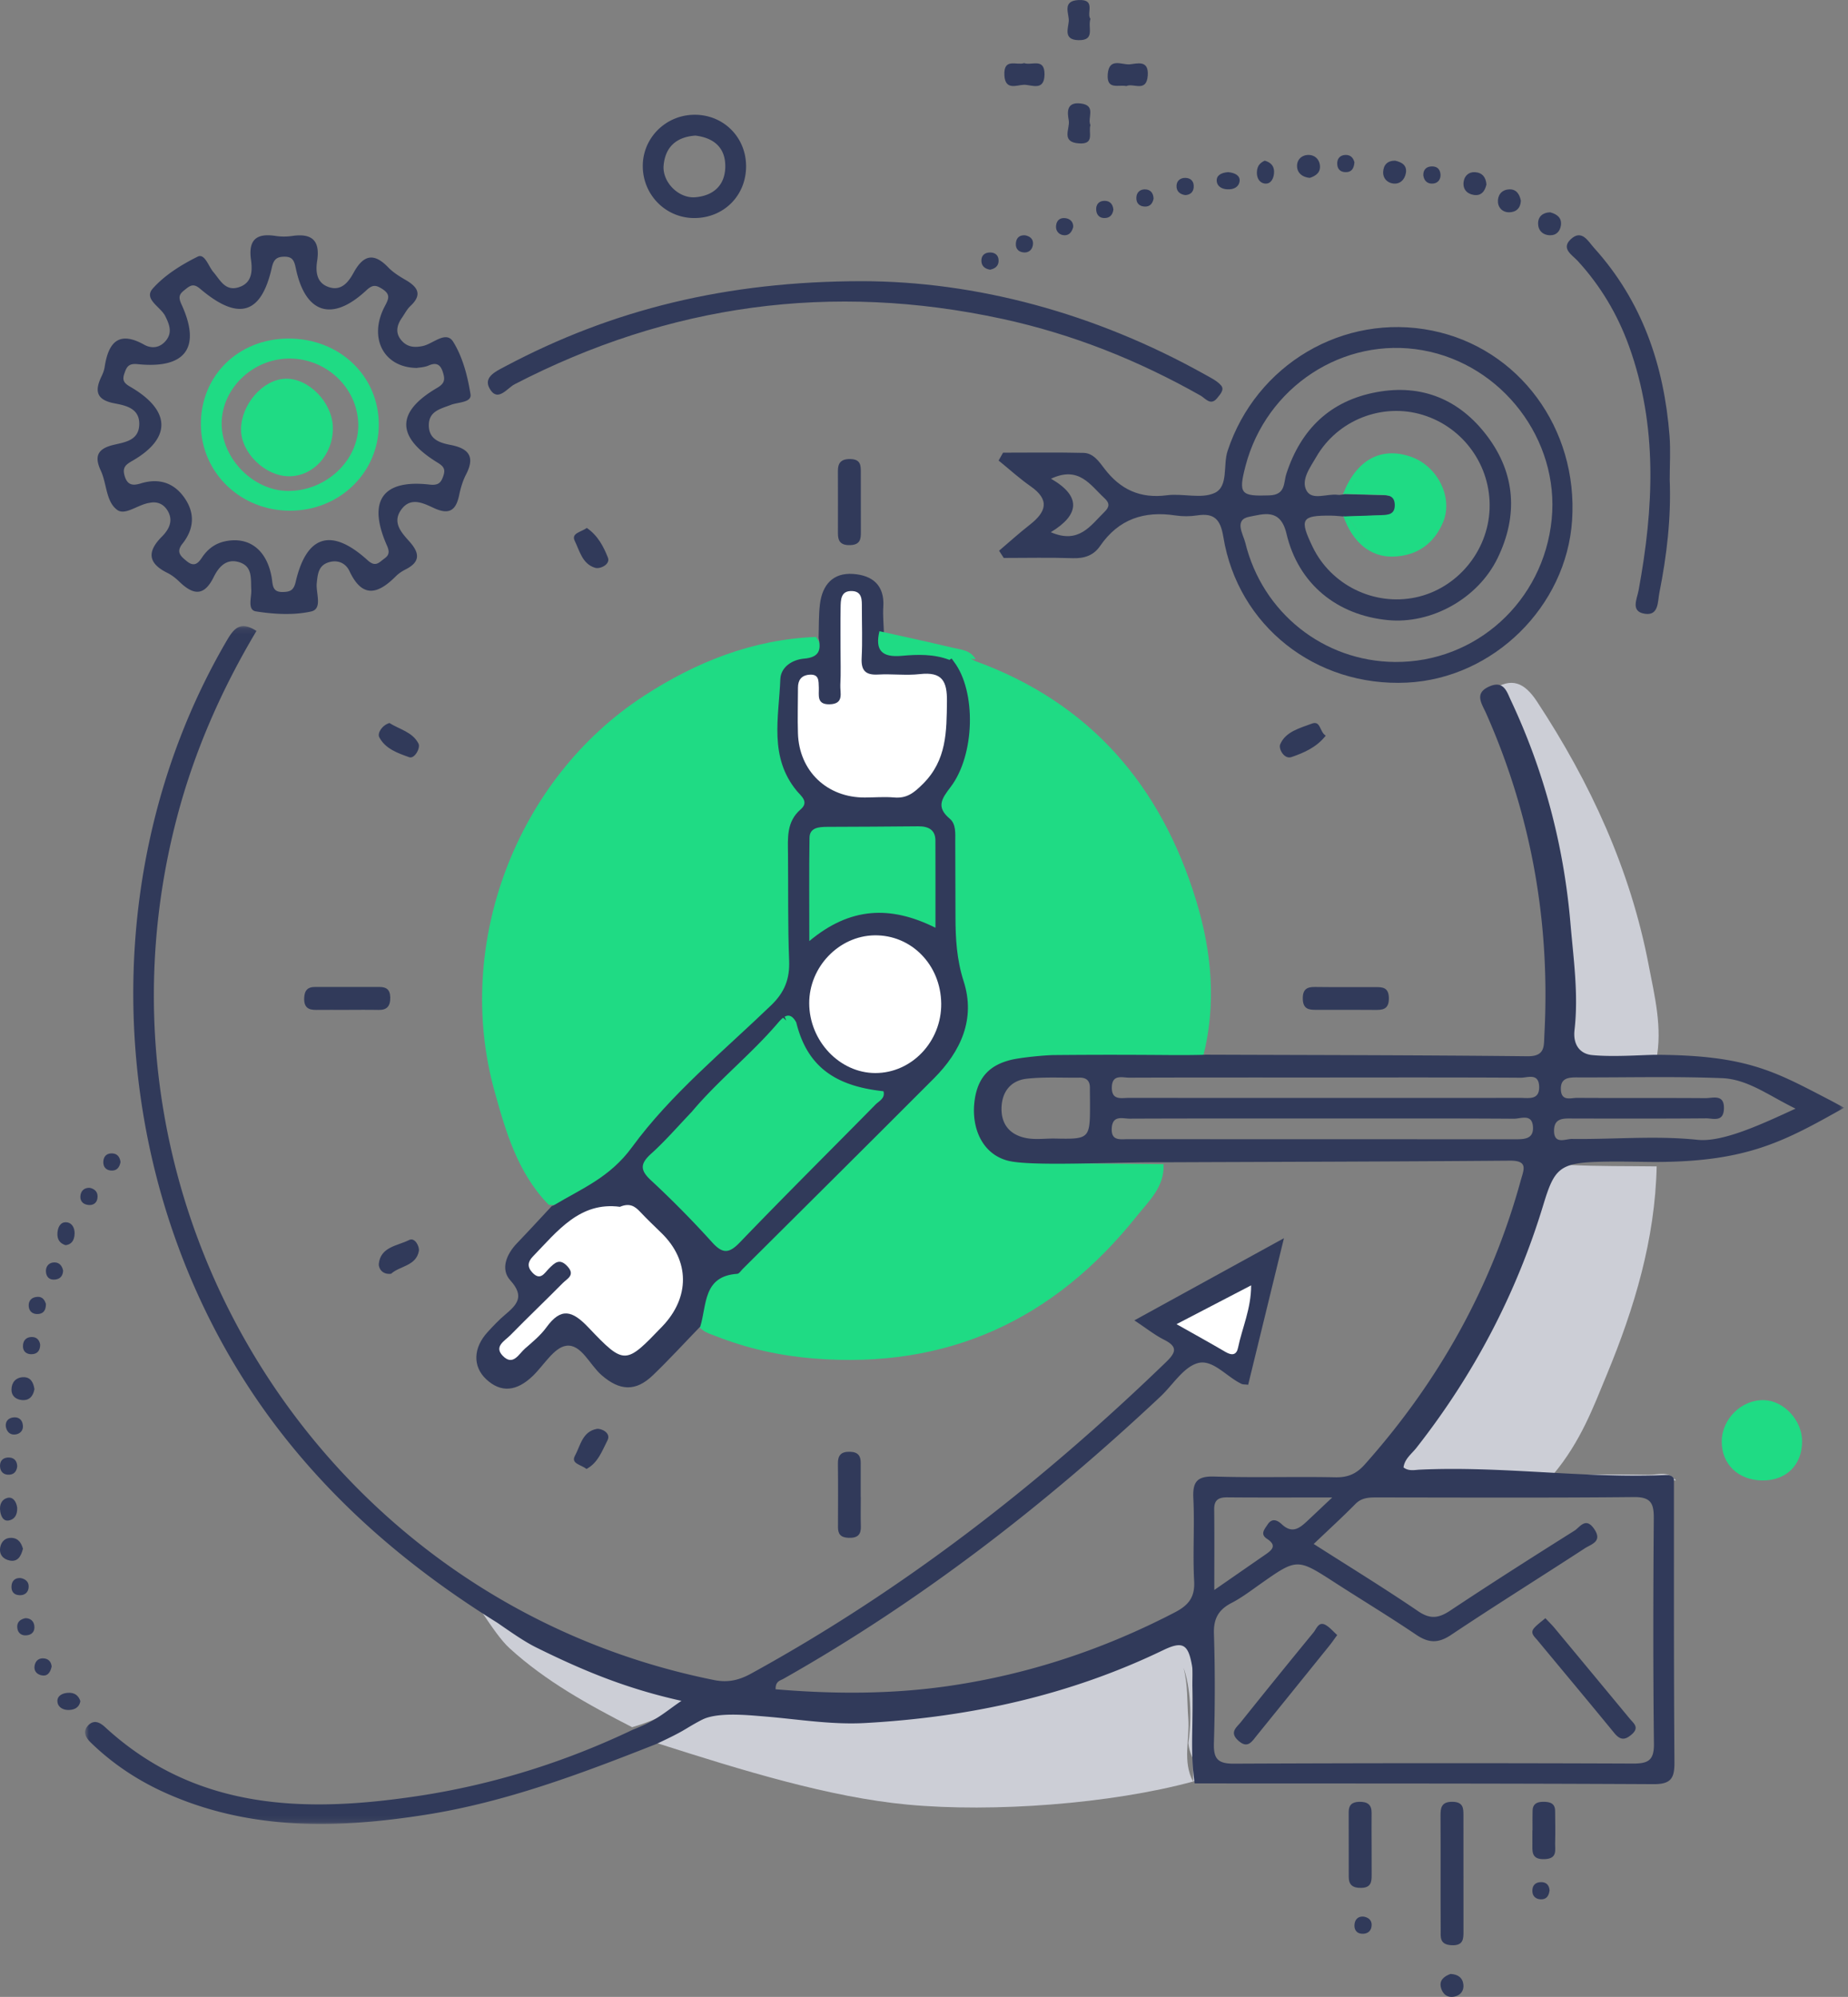 <svg xmlns="http://www.w3.org/2000/svg" xmlns:xlink="http://www.w3.org/1999/xlink" width="322" height="348" viewBox="0 0 322 348">
    <rect x="0" y="0" width="322" height="348" fill="#808080" stroke="none"/>
    <defs>
        <path id="a" d="M.825.115H307.32v208.748H.825z"/>
    </defs>
    <g fill="none" fill-rule="evenodd">
        <path fill="#1FDB84" d="M209.614 184.211c-9.806.07-19.612.095-29.418.229-5.614.076-9.397 3.43-9.72 8.39-.369 5.655 3.447 9.65 9.576 9.789 7.56.17 15.122.18 22.684.26.22 3.943-2.602 6.471-4.7 9.1-14.364 18.005-32.896 26.635-56.175 24.772-5.964-.478-11.598-1.735-17.101-3.889-1.292-.504-2.716-.857-3.322-2.347-1.13-5.888-.263-7.692 4.852-10.019 1.44-.655 2.535-1.735 3.626-2.824 9.718-9.703 19.35-19.495 29.175-29.089 6.07-5.927 8.317-12.464 5.852-20.89-1.695-5.797-.463-11.984-.627-17.993-.073-2.676.005-5.327-1.68-7.646-1.043-1.435-.843-2.93.15-4.295 4.794-6.595 5.091-13.707 2.522-21.172-.137-.398-.098-.83-.06-1.25 1.438-2.386 3.018-1.019 4.58-.172 20.075 7.263 32.465 21.712 38.587 41.756 2.721 8.912 3.57 18.073 1.199 27.29M95.6 209.95c-5.423-5.56-7.498-12.792-9.46-19.892-7.06-25.533 3.796-54.286 26.03-68.766 9.042-5.89 18.96-9.87 30.004-10.292 1.792 2.341.403 3.699-1.647 4.5-3 1.173-3.874 3.347-3.815 6.318.108 5.446-.742 11.03 2.945 15.834.598.778.822 1.883.435 2.836-3.045 7.486-1.541 15.316-1.522 22.97.016 5.742-1.473 10.058-5.74 14.17-6.877 6.63-13.44 13.596-20.413 20.146-2.167 2.036-4.28 4.103-4.932 7.2-.322 1.525-1.47 2.457-2.962 2.685-3.059.468-5.648 2.702-8.923 2.29"/>
        <path fill="#313A5A" d="M96.143 210.178c.132-.052.274-.086.393-.158 4.849-2.903 9.72-4.807 13.6-10.118 6.738-9.22 15.908-16.698 24.238-24.721 2.35-2.264 3.251-4.593 3.126-7.78-.242-6.18-.138-12.376-.198-18.566-.028-2.817-.28-5.647 2.215-7.794 1.51-1.3.04-2.336-.663-3.186-4.904-5.917-3.142-12.824-2.89-19.454.084-2.219 2.14-3.451 4.15-3.622 2.635-.224 2.992-1.503 2.517-3.612.068-1.955.002-3.927.236-5.864.407-3.361 2.251-5.548 5.828-5.28 3.337.249 5.46 1.979 5.214 5.732-.1 1.529.065 3.074.11 4.612.807 2.884 3.239 2.538 5.433 2.777 2.397.26 5.137-.43 6.775 2.192 3.884 5.09 3.694 16.198-.607 21.837-1.521 1.995-2.561 3.47-.126 5.507 1.107.924.952 2.58.952 4.006 0 4.375.032 8.749.038 13.123.005 3.793.222 7.45 1.428 11.206 2.103 6.554-.487 12.202-5.17 16.9-11.08 11.113-22.223 22.164-33.343 33.237-.299.3-.602.812-.93.834-6.007.402-5.291 5.45-6.455 9.196-2.75 2.84-5.418 5.762-8.268 8.497-3 2.88-5.776 2.71-8.935-.041-2.069-1.803-3.556-5.464-6.14-5.113-2.144.291-3.902 3.4-5.833 5.257-2.863 2.754-5.6 2.944-8.13.568-2.363-2.22-2.275-5.458.269-8.229.953-1.04 1.928-2.077 3.004-2.985 2.087-1.762 3.5-3.177.931-6.02-1.736-1.922-.687-4.53 1.171-6.464 2.049-2.131 4.042-4.314 6.06-6.474"/>
        <path fill="#CCCED6" d="M114.197 303.658c4.134-2.025 8.286-4.015 12.393-6.093 1.508-.764 3-.489 4.516-.286 25.45 3.41 49.639-.745 72.637-12.023 4.003-1.963 3.97-1.993 3.992 2.594.034 7.538.095 15.076.145 22.613-1.88-3.554-.547-7.363-.833-11.045-.225-2.897-.045-5.826-.825-8.76.837 2.172 1.68 7.209.837 13.086.271 3.453 3.627 5.957.843 6.716-14.359 3.91-34.887 5.424-49.735 4.033-13.562-1.268-28.669-5.906-43.788-10.75-1.307-.696 1.306.273-.182-.085M292 258l-46.158-.255c-1.362-.008-2.724-.002-4.842-.002l4.32-5.322c11.103-13.689 19.086-28.969 23.563-45.958.713-2.704 1.806-3.59 4.55-3.449 5.068.259 10.152.187 15.229.253-.27 12.694-3.872 24.653-8.671 36.248-2.383 5.758-4.556 11.705-9.369 17.457 6.197 0 11.444-.06 16.688.036 1.584.03 3.437-.74 4.69.992M288.583 184.751c-4.195.064-8.395.009-12.58.235-2.678.144-3.214-.797-3.045-3.435 1.312-20.427-2.395-39.966-10.655-58.631-.475-1.075-.605-2.608-2.303-2.668 3.349-2.275 5.597-1.357 7.81 2.008 9.287 14.119 16.273 29.259 19.457 45.92 1.026 5.37 2.449 10.928 1.316 16.571"/>
        <path fill="#313A5A" d="M150.223 49c19.757.032 40.514 5.503 59.819 16.317.97.544 2.053 1.066 2.74 1.878.614.723-.216 1.581-.708 2.192-1.127 1.404-2.057.02-2.876-.443-10.842-6.134-22.291-10.716-34.531-13.37-29.768-6.452-58.07-2.547-85.01 11.397-1.232.638-2.789 2.967-4.13 1.08-1.575-2.217.711-3.248 2.494-4.195 18.633-9.902 38.537-14.841 62.202-14.856M290.933 83.569c.271 6.655-.506 13.23-1.801 19.746-.304 1.528-.09 4-2.497 3.652-2.579-.372-1.406-2.545-1.117-4.112 2.633-14.323 3.376-28.583-1.696-42.589-1.987-5.487-4.932-10.446-8.906-14.782-.97-1.057-2.965-2.143-1.234-3.783 1.93-1.83 3.053.372 4.068 1.496 8.41 9.31 12.198 20.496 13.155 32.761.196 2.523.028 5.073.028 7.61"/>
        <path fill="#CCCED6" d="M84 281c11.125 5.44 24.993 12.007 38 14.546-4.22 2.426-7.855 4.31-11.856 5.454-7.585-3.896-15.031-7.978-21.382-13.784-1.458-1.332-3.074-3.71-4.762-6.216"/>
        <path fill="#1FDB84" d="M307.108 258c-4.209-.018-7.132-2.818-7.108-6.807.024-3.96 3.508-7.336 7.42-7.188 3.421.128 6.545 3.498 6.58 7.094.04 4.159-2.718 6.92-6.892 6.9"/>
        <path fill="#313A5A" d="M251.014 326.375c-.005-3.31.012-6.62-.014-9.93-.009-1.354.113-2.496 2.149-2.443 1.81.047 1.841 1.132 1.842 2.277.008 6.757.01 13.515.009 20.272 0 1.287.031 2.556-2.102 2.442-2.122-.114-1.86-1.482-1.869-2.689-.027-3.31-.01-6.62-.015-9.93M238.991 321.774c.006 1.671-.003 3.344.009 5.016.008 1.212-.144 2.183-1.828 2.21-1.48.024-2.163-.526-2.163-1.92 0-3.762 0-7.525-.009-11.285-.003-1.185.534-1.762 1.825-1.793 1.438-.035 2.18.491 2.165 1.92-.02 1.95-.005 3.901.001 5.852M60.119 175.99c-1.671.002-3.343-.01-5.014.007-1.272.012-2.165-.334-2.102-2.074.052-1.392.678-1.921 1.827-1.922 3.76-.001 7.52.002 11.28-.001 1.106 0 1.864.355 1.89 1.818.027 1.61-.662 2.21-2.032 2.181-1.949-.04-3.9-.01-5.85-.008M149.995 87.7c.004 1.675.001 3.35.005 5.025.003 1.18-.08 2.219-1.873 2.273-1.684.05-2.129-.732-2.123-2.048.014-3.629.002-7.258-.004-10.887-.003-1.296.458-2.084 2.135-2.063 1.845.024 1.85 1.102 1.855 2.257.006 1.814.002 3.629.005 5.443M234.388 175.986c-1.697-.006-3.394-.014-5.091-.003-1.21.006-2.253-.104-2.295-1.9-.041-1.698.75-2.1 2.103-2.082 3.535.045 7.07.021 10.605.021 1.187 0 2.248.052 2.289 1.872.047 2.103-1.172 2.12-2.52 2.104-1.698-.02-3.394-.005-5.091-.012M149.985 260.88c0 1.702-.041 3.407.013 5.107.043 1.406-.512 2.07-2.149 2.01-1.43-.054-1.842-.72-1.838-1.875.012-3.69.033-7.38-.01-11.07-.017-1.399.514-2.107 2.14-2.049 1.419.05 1.837.771 1.831 1.916-.008 1.987-.002 3.973-.002 5.96h.015z"/>
        <path fill="#1FDB84" d="M165.434 115c-2.7-1.038-5.544-.962-8.31-.708-3.456.318-4.689-.952-3.89-4.292 4.25.954 8.51 1.866 12.745 2.875 1.472.35 3.147.423 4.021 2.021-1.525-.117-3.068-1.013-4.566.104"/>
        <path fill="#313A5A" d="M267.032 318.958c0-1.145-.025-2.291.008-3.436.029-1.025.614-1.5 1.757-1.52 1.243-.023 2.158.231 2.17 1.581.016 1.861.063 3.723.003 5.583-.039 1.194.457 2.716-1.776 2.827-2.492.125-2.174-1.468-2.187-2.888-.007-.716-.001-1.432-.001-2.147h.026zM102.191 256c-.949-.768-2.759-.926-2.017-2.29.958-1.758 1.29-4.236 3.815-4.696.707-.13 2.555.666 1.856 2.009-.93 1.785-1.619 3.882-3.654 4.977M231 128.201c-1.645 2.092-3.856 2.998-5.958 3.73-1.304.454-2.283-1.456-1.99-2.18.913-2.247 3.453-2.866 5.537-3.648 1.55-.581 1.322 1.45 2.411 2.098M67.858 126c1.735 1.108 4.032 1.559 5.063 3.591.38.75-.685 2.702-1.608 2.372-1.943-.695-4.173-1.445-5.228-3.486-.359-.694.45-2.075 1.773-2.477M68.156 221.974c-1.575.22-2.227-1.004-2.15-1.74.314-2.97 3.287-3.123 5.282-4.137 1.017-.516 1.832 1.157 1.697 1.908-.473 2.635-3.36 2.609-4.83 3.969M190 21.796c-.414 1.275.825 3.377-1.981 3.193-3.243-.214-1.54-2.587-1.797-3.994-.246-1.353-.477-3.276 2.093-2.96 2.79.342 1.088 2.543 1.685 3.761M178.447 11c1.29.482 3.603-1.015 3.552 2.007-.05 2.983-2.307 1.717-3.633 1.772-1.225.05-3.22 1.021-3.358-1.65-.162-3.116 2.129-1.676 3.44-2.129M190 3.287c-.515 1.511.912 3.779-2.1 3.712-2.66-.06-1.765-2.075-1.676-3.298.097-1.316-1.243-3.533 1.677-3.692 3.15-.174 1.34 2.304 2.099 3.278M102.241 92c1.944 1.329 2.94 3.29 3.688 5.191.451 1.149-1.354 2.024-2.224 1.763-2.244-.672-2.702-2.944-3.555-4.682-.68-1.388 1.121-1.527 2.091-2.272M196.258 14.998c-1.375-.288-3.45.736-3.244-2.058.22-2.972 2.454-1.613 3.815-1.727 1.267-.106 3.358-.86 3.158 1.95-.217 3.031-2.51 1.255-3.729 1.835M6 242.09c-.231 1.283-.945 2.033-2.232 1.893-.996-.108-1.782-.706-1.768-1.82.015-1.257.754-2.101 1.995-2.16 1.341-.063 1.836.926 2.005 2.087M14 296.451c-.139.916-.78 1.52-2.026 1.548-1.047.024-1.795-.516-1.942-1.255-.187-.93.457-1.626 1.728-1.732 1.271-.106 1.934.501 2.24 1.44M4 269.894c-.36 1.465-1.008 2.307-2.28 2.065-1.16-.222-1.922-1.041-1.673-2.341.191-.993.9-1.663 1.95-1.616 1.278.057 1.739.998 2.003 1.892M220.377 28c1.143.329 1.734 1.031 1.606 2.26-.123 1.19-.784 1.91-1.741 1.705-.741-.16-1.262-.858-1.241-1.92.025-1.284.727-1.746 1.376-2.045M252.743 344c1.278.056 2.134.651 2.247 1.901.092 1.02-.482 1.8-1.514 2.034-1.308.299-2.142-.468-2.414-1.593-.309-1.27.587-1.944 1.681-2.342M213.987 30c1.239.115 2.114.616 2.004 1.586-.105.904-.908 1.5-2.218 1.404-1.062-.078-1.697-.645-1.766-1.4-.092-.988.711-1.493 1.98-1.59M259 32.156c-.274 1.208-.933 2.024-2.23 1.81-1.22-.201-1.936-1.065-1.737-2.338.158-1.012.909-1.686 1.966-1.624 1.253.073 1.913.866 2.001 2.152M11.436 217c-.942-.288-1.543-.933-1.42-2.241.122-1.295.822-1.908 1.744-1.728.742.143 1.267.882 1.239 1.957-.034 1.285-.64 1.897-1.563 2.012M270.11 37c1.198.326 2.052.964 1.864 2.282-.14.989-.772 1.733-1.865 1.718-1.285-.02-2.101-.828-2.109-2.037-.008-1.24.838-1.932 2.11-1.963M2.997 262.722c.051 1.434-.57 2.077-1.46 2.253-.817.163-1.31-.49-1.486-1.519-.23-1.344.346-2.183 1.213-2.41.919-.241 1.54.488 1.733 1.676M248.003 30.588c-.042-.861.392-1.458 1.213-1.566.96-.126 1.702.28 1.779 1.36.06.843-.4 1.48-1.194 1.595-.964.14-1.644-.361-1.798-1.39M243.073 28c1.19.25 2.13.822 1.889 2.168-.21 1.167-1.056 2.007-2.307 1.8-.945-.154-1.696-.898-1.653-1.972.049-1.253.742-1.996 2.071-1.996M194 36.489c-.1.925-.613 1.547-1.636 1.51-.842-.031-1.308-.604-1.36-1.43-.054-.848.4-1.467 1.215-1.555.952-.103 1.65.346 1.781 1.475M265 34.985c-.067 1.287-.803 1.992-2.053 2.015-1.066.019-1.847-.733-1.935-1.693-.107-1.157.508-2.17 1.81-2.295 1.32-.127 1.934.738 2.178 1.973M228.218 31c-1.29-.117-2.162-.83-2.216-1.987-.055-1.2.83-2.04 2.067-2.012.97.022 1.758.682 1.905 1.718.186 1.304-.653 1.921-1.756 2.281M172.512 47c-.987-.168-1.568-.713-1.508-1.712.052-.851.654-1.278 1.48-1.288.83-.01 1.439.412 1.508 1.257.082.997-.504 1.547-1.48 1.743M237.631 334.012c.813.153 1.382.61 1.369 1.458-.017 1.03-.694 1.58-1.671 1.527-1.08-.059-1.458-.873-1.291-1.818.138-.786.71-1.262 1.593-1.167M270 329.425c-.105.897-.491 1.631-1.576 1.572-.814-.045-1.388-.526-1.422-1.392-.04-1.046.544-1.618 1.568-1.605.834.012 1.357.482 1.43 1.425M178.646 41.01c1.01.2 1.522.83 1.305 1.817-.17.779-.791 1.259-1.632 1.16-1.063-.124-1.447-.876-1.282-1.831.142-.82.736-1.223 1.609-1.147M21 202.503c-.18 1.018-.728 1.602-1.75 1.481-.837-.098-1.282-.679-1.248-1.523.033-.824.459-1.407 1.325-1.457 1.035-.06 1.541.543 1.673 1.499M9 290.433c-.263 1.186-.825 1.753-1.833 1.513-.765-.182-1.274-.766-1.148-1.607.15-.998.839-1.477 1.808-1.304.821.146 1.121.8 1.173 1.398M236 28.294c-.093 1.206-.603 1.682-1.437 1.705-1.037.029-1.597-.558-1.561-1.598.03-.86.584-1.36 1.398-1.399 1.056-.05 1.45.68 1.6 1.292M4.431 282c.862.004 1.422.485 1.542 1.265.152.984-.352 1.656-1.397 1.73-.845.06-1.434-.41-1.553-1.22-.148-1.005.422-1.58 1.408-1.775M3.56 275.001c.926.16 1.55.718 1.424 1.721-.097.784-.672 1.298-1.538 1.277-1.101-.026-1.534-.726-1.431-1.701.084-.797.574-1.33 1.545-1.297M201 34.617c-.166.874-.644 1.397-1.484 1.383-1.017-.018-1.588-.623-1.509-1.653.064-.837.656-1.347 1.458-1.347 1.012 0 1.502.65 1.535 1.617M3 255.525c-.08.832-.501 1.41-1.352 1.47-1.042.071-1.64-.545-1.648-1.539-.01-1.061.737-1.532 1.71-1.446.829.073 1.261.668 1.29 1.515M11 221.43c-.047 1.003-.604 1.553-1.607 1.57-.872.015-1.326-.542-1.387-1.363-.063-.836.404-1.487 1.177-1.611.953-.153 1.612.384 1.817 1.405M1.01 248.595c-.091-.91.451-1.442 1.205-1.565.943-.154 1.66.287 1.775 1.354.094.89-.46 1.45-1.197 1.584-.959.174-1.607-.362-1.783-1.373M206.54 34c-.981-.13-1.599-.693-1.536-1.689.052-.812.662-1.31 1.485-1.311 1.04 0 1.58.632 1.504 1.642-.061.814-.581 1.31-1.453 1.358M7.999 227.205c.024 1.037-.37 1.662-1.197 1.773-.965.13-1.734-.324-1.798-1.361-.061-1.012.576-1.594 1.585-1.617.896-.02 1.21.658 1.41 1.205M7 234.34c-.005 1.021-.49 1.649-1.528 1.66-.827.009-1.44-.454-1.47-1.31-.035-.977.477-1.678 1.519-1.69.825-.01 1.353.478 1.479 1.34M15.656 207.003c.992.22 1.472.864 1.315 1.852-.136.856-.8 1.227-1.607 1.13-1.012-.122-1.52-.812-1.321-1.8.158-.779.756-1.225 1.613-1.182M186.998 39.563c-.247.973-.838 1.593-1.812 1.403-.74-.145-1.255-.768-1.179-1.608.097-1.05.802-1.501 1.766-1.318.753.143 1.265.678 1.225 1.523"/>
        <g transform="translate(14 109)">
            <mask id="b" fill="#fff">
                <use xlink:href="#a"/>
            </mask>
            <path fill="#313A5A" d="M270.703 151.896c2.955-.03 3.476 1.105 3.457 3.704-.098 13.1-.13 26.204.025 39.303.034 2.951-1.079 3.441-3.68 3.432a8392.694 8392.694 0 0 0-69.542.019c-2.874.013-3.533-.942-3.447-3.654.198-6.334.202-12.681.004-19.015-.082-2.626.813-4.174 3.065-5.337 1.735-.896 3.32-2.103 4.925-3.235 6.5-4.581 6.484-4.574 13.047-.338 4.722 3.049 9.537 5.957 14.191 9.105 2.144 1.45 3.826 1.548 6.064.054 7.71-5.148 15.579-10.056 23.347-15.117 1.117-.728 3.14-1.162 1.59-3.398-1.465-2.113-2.48-.252-3.416.336-7.254 4.563-14.486 9.167-21.623 13.912-2 1.33-3.474 1.576-5.607.122-5.897-4.018-11.988-7.75-18.199-11.72 2.617-2.496 4.998-4.669 7.257-6.964 1.138-1.156 2.453-1.146 3.867-1.145 14.892.01 29.785.085 44.675-.064m-70.794.049c5.698.051 11.396.02 18.222.02-1.944 1.834-3.052 2.884-4.166 3.929-1.371 1.283-2.7 2.554-4.627.737-.713-.673-1.684-1.17-2.474.055-.521.805-1.352 1.667-.103 2.482 1.788 1.167.89 1.946-.289 2.759-2.726 1.882-5.446 3.774-8.89 6.162 0-5.232.032-9.644-.018-14.055-.019-1.707.825-2.104 2.345-2.09m50.017-62.399c-22.452-.014-44.905-.007-67.357-.023-1.334 0-3 .386-2.854-1.932.147-2.317 1.914-1.634 3.14-1.64 11.226-.047 22.452-.027 33.679-.028 11.085-.001 22.172-.03 33.257.041 1.177.008 3.128-.927 3.31 1.34.18 2.247-1.542 2.243-3.175 2.242m-67.14-10.736c11.506-.041 23.013-.025 34.52-.029 11.226-.004 22.452-.032 33.677.038 1.165.008 3.105-.874 3.2 1.489.1 2.461-1.807 2.024-3.275 2.025-22.733.014-45.466.016-68.198-.004-1.298-.002-3.019.493-2.982-1.824.038-2.352 1.822-1.69 3.058-1.695m-13.19 10.605c-1.532 0-3.098.204-4.59-.044-2.8-.467-4.521-2.204-4.502-5.146.019-2.87 1.54-4.917 4.408-5.234 3.033-.335 6.123-.146 9.189-.186 1.174-.014 1.809.526 1.803 1.746-.003.838.015 1.677.018 2.515.014 6.482.014 6.482-6.326 6.349m90.5-3.487c7.719.01 15.437.032 23.155-.03 1.21-.01 3.023.725 3.127-1.62.12-2.683-1.905-1.892-3.249-1.902-7.436-.056-14.875.001-22.312-.048-1.1-.007-2.76.658-2.847-1.434-.086-2.012 1.277-2.137 2.815-2.131 8.42.034 16.848-.198 25.256.13 4.508.176 8.186 3.067 12.817 5.31-5.924 2.733-12.693 5.897-17.077 5.436-7.244-.761-14.588-.06-21.884-.152-1.119-.015-3.122 1.04-3.117-1.45.005-2.288 1.74-2.112 3.316-2.11m-5.175 15.014c1.845-6.09 2.747-7.249 9.304-7.456 3.695-.118 6.75 0 10.128.018 16.03-.018 22.493-3.555 32.968-9.452-1.114-.6-1.832-1-2.56-1.377-9.534-4.948-14.377-7.805-30.397-7.851-2.545.046-7.441.405-10.983.046-1.976-.2-3.341-1.68-3.032-4.384.712-6.21-.183-12.374-.707-18.531-1.157-13.588-4.593-26.602-10.408-38.948-.652-1.382-1.183-3.403-3.57-2.438-2.93 1.18-1.472 3.048-.713 4.761 7.902 17.838 11.19 36.512 10.146 55.98-.106 1.97.197 3.802-2.954 3.769-18.683-.202-37.368-.205-56.052-.275-1.06.066-4.317.08-6.124.066-7.592-.058-12.659-.065-20.252 0-1.69.015-5.939.432-7.594.847-3.376.846-5.794 2.752-6.331 7.287-.534 4.5 1.285 9.046 5.753 10.257 3.953 1.071 18.298.225 27.664.296 19.96-.08 39.919-.118 59.877-.284 3.272-.027 2.407 1.589 1.894 3.45-5.134 18.68-14.341 35.092-27.195 49.515-1.44 1.616-2.926 2.26-5.097 2.217-7.027-.14-14.063.092-21.086-.13-3.034-.096-3.814.913-3.67 3.82.24 4.781-.126 9.594.14 14.372.159 2.868-.988 4.243-3.395 5.494-12.338 6.407-25.332 10.737-39.07 12.767-10.14 1.5-20.304 1.477-30.46.617-.04-1.4.787-1.497 1.338-1.808 24-13.578 45.623-30.347 65.703-49.187 2.152-2.019 3.97-5.095 6.484-5.834 2.628-.773 5.051 2.395 7.676 3.615.236.11.538.075 1.139.147l6.232-25.539-26.064 14.32c2.124 1.405 3.558 2.558 5.163 3.367 2.387 1.202 2.142 2.177.362 3.897-21.856 21.127-45.638 39.651-72.327 54.304-2.072 1.137-4.016 1.595-6.397 1.117C41.904 170.042-.977 101.141 16.86 33.36 19.884 21.871 24.626 11.118 30.686.956c-2.96-1.916-4.052-.253-5.323 1.936C.54 45.644 4.702 102.22 35.42 141.246c10.416 13.234 23.089 23.744 37.274 32.576 2.512 1.739 4.706 3.274 6.73 4.277 8.347 4.135 15.876 7.217 25.316 9.308-2.972 2.02-4.22 3.385-8.458 5.022-11.998 5.725-24.61 9.65-37.701 11.6-19.538 2.912-38.535 2.463-54.306-12.073-.938-.865-1.975-1.287-2.943-.236-.977 1.06-.39 2.108.474 2.948 3.769 3.664 8.076 6.541 12.855 8.705 14.708 6.658 30.026 6.328 45.502 3.886 13.966-2.203 27.105-7.158 40.175-12.323 5.246-2.452 4.565-2.396 7.777-4.144 2.702-1.471 7.966-.916 11.01-.67 5.854.47 11.679 1.478 17.596 1.151 18.099-1 35.512-4.77 51.93-12.687 3.396-1.638 4.375-1.093 5.04 2.647.222 1.247.034 2.526.084 3.789.22 5.59-.474 11.2.39 16.774 26.653.02 53.306-.011 79.957.13 3.113.017 3.66-1.094 3.637-3.893-.125-16.456-.077-32.914-.088-49.371-.464-.715-1.202-.61-1.878-.585-14.146.537-28.233-1.615-42.384-.958-.93.043-1.943.312-2.857-.388.193-1.507 1.417-2.358 2.254-3.425 10-12.745 17.412-26.846 22.115-42.366" mask="url(#b)"/>
        </g>
        <path fill="#FFF" d="M205 230.763L218 224c.003 4.09-1.57 7.414-2.282 10.876-.26 1.26-1.043 1.397-2.185.728-2.65-1.555-5.345-3.04-8.533-4.841"/>
        <path fill="#1FDB84" d="M138.74 178.175c1.833 7.424 6.447 11.07 15.199 11.995.331 1.25-.764 1.689-1.385 2.319-7.877 8.008-15.852 15.918-23.635 24.019-1.934 2.014-3.042 1.98-4.871-.044a172.5 172.5 0 0 0-10.645-10.792c-1.991-1.846-1.778-2.957.102-4.658 2.487-2.25 4.694-4.817 7.022-7.248 4.635-5.527 10.331-10 15.012-15.488.904-1.06 2.072-2.199 3.2-.103"/>
        <path fill="#FFF" d="M108.02 210.312c1.728-.735 2.643-.062 3.536.889 1.196 1.274 2.47 2.477 3.72 3.7 4.922 4.802 4.97 11.201.114 16.262-6.393 6.661-6.557 6.815-12.872.165-2.819-2.968-4.77-3.51-7.312-.008-1.012 1.394-2.403 2.54-3.722 3.688-1.097.953-2.1 3.129-3.898 1.254-1.56-1.627.387-2.605 1.327-3.563 3.013-3.076 6.131-6.049 9.16-9.11.748-.755 2.2-1.364.823-2.875-1.382-1.52-2.221-.666-3.265.376-.752.752-1.474 2.197-2.885.668-.944-1.02-.751-1.904.109-2.793 4.298-4.443 8.193-9.582 15.165-8.653M146.453 113.085c.003-2.372-.027-4.743.014-7.113.024-1.398-.017-3.072 2.04-2.967 1.732.089 1.669 1.57 1.667 2.85-.004 2.929.116 5.863-.037 8.784-.112 2.153.61 3.046 2.876 2.914 2.41-.14 4.86.194 7.247-.075 3.898-.442 4.783 1.198 4.738 4.773-.064 5.24-.023 10.223-4.19 14.366-1.523 1.517-2.772 2.555-4.997 2.36-1.692-.15-3.41-.002-5.117.005-6.592.029-11.455-4.604-11.658-11.188-.082-2.647.002-5.299.005-7.948.002-1.3.565-2.14 1.954-2.263 1.766-.157 1.626 1.097 1.676 2.213.059 1.319-.444 2.992 1.869 2.942 2.61-.055 1.807-2.025 1.88-3.38.114-2.086.03-4.182.033-6.273M164 174.888c.071 6.62-5.137 12.116-11.477 12.112-6.222-.003-11.51-5.587-11.523-12.169-.012-6.324 5.183-11.731 11.368-11.83 6.427-.102 11.558 5.142 11.631 11.887"/>
        <path fill="#1FDB84" d="M162.996 161.678c-7.821-3.897-14.837-3.644-21.979 2.322 0-6.466-.055-12.235.034-18.004.026-1.758 1.592-1.896 3.102-1.901 5.265-.02 10.531-.04 15.796-.095 1.875-.02 3.032.647 3.04 2.476.02 4.912.007 9.824.007 15.202"/>
        <path fill="#313A5A" d="M137 177.878c-1.643-1.86-2.37.102-3.187.874-4.976 4.707-9.883 9.49-14.813 14.248 1.447-3.728 4.752-5.8 7.477-8.42 2.356-2.265 4.833-4.42 6.771-7.126 1.197-1.67 2.805-2.345 3.752.424M234.434 90.035c2.215-.079 4.427-.164 6.639-.237 1.182-.039 2.24-.177 2.207-1.782-.032-1.6-1.116-1.691-2.282-1.722-2.214-.057-4.427-.12-6.64-.18-.418.045-.849.178-1.252.121-1.864-.26-4.459 1.05-5.445-.72-1.038-1.863.634-4.06 1.676-5.867 3.73-6.473 11.527-9.504 18.572-7.344 7.136 2.19 11.923 8.926 11.641 16.383-.28 7.424-5.68 13.893-12.87 15.421-7.249 1.541-14.762-2.143-17.969-8.813-2.333-4.854-1.965-5.485 3.21-5.434.839.009 1.676.115 2.513.175m35.934.47c-1.42 14.276-13.19 24.978-27.336 24.855-12.387-.108-23.058-8.547-26.053-20.789-.363-1.482-2.041-4.023.747-4.527 2.314-.418 5.366-1.579 6.425 2.933 2.073 8.838 8.863 14.246 17.708 15.092 7.534.72 15.638-3.72 19.078-10.79 3.584-7.365 3.145-14.69-1.777-21.248-4.776-6.363-11.349-9.16-19.29-7.694-8.056 1.486-13.195 6.428-15.733 14.236-.51 1.569-.087 3.656-2.952 3.757-4.962.174-5.444-.209-4.176-5.085 3.603-13.848 17.09-22.668 30.894-20.203 13.84 2.472 23.844 15.59 22.465 29.463m-77.932-1.285c-2.429 2.368-4.431 5.658-9.344 3.527 5.017-3.025 5.35-6.267.036-9.321 4.872-2.29 6.837 1.102 9.297 3.373.959.885.918 1.538.011 2.421m57.087-31.609c-15.461-3.117-30.682 5.942-35.63 20.985-.821 2.498.197 6.188-2.263 7.315-2.342 1.072-5.547.037-8.312.4-4.637.606-8.104-.985-10.897-4.662-.905-1.192-1.92-2.685-3.61-2.725-4.677-.108-9.358-.038-14.037-.038L174 80.258c1.852 1.503 3.622 3.125 5.572 4.484 3.437 2.398 2.695 4.5-.152 6.72-1.834 1.43-3.562 3.001-5.337 4.51l.812 1.263c4.013 0 8.027-.094 12.034.04 2.016.067 3.629-.483 4.751-2.119 3.225-4.7 7.677-6.155 13.111-5.331 1.237.188 2.55.186 3.787-.004 2.972-.46 4.074.66 4.577 3.735 2.533 15.529 16.107 26.178 32 25.405 15.042-.733 27.778-13.251 28.77-28.283 1.059-16.013-9.275-30.015-24.402-33.066"/>
        <path fill="#1FDB84" d="M242.736 96.997c4.173-.115 7.144-2.26 8.708-5.998 1.802-4.312-.966-9.758-5.545-11.378-5.26-1.86-9.568.5-11.899 6.52 1.328-.415 1.806-1.644 2.585-2.597 3.22-3.937 7.777-4.382 11.294-1.13 3.677 3.4 3.845 7.558.439 10.864-3.683 3.575-8.197 3.318-11.663-.688-.805-.93-1.272-2.171-2.576-2.622h-.002c1.613 4.538 4.7 7.138 8.659 7.029"/>
        <path fill="#1FDB84" d="M236.693 92.707c3.516 4.126 8.095 4.39 11.83.709 3.455-3.405 3.285-7.688-.444-11.188-3.568-3.35-8.191-2.89-11.457 1.163-.79.981-1.275 2.247-2.622 2.674 2.24.061 4.478.124 6.717.182 1.18.03 2.277.122 2.309 1.73.033 1.612-1.037 1.752-2.233 1.79-2.237.074-4.475.16-6.715.239h.002c1.323.464 1.797 1.744 2.613 2.701"/>
        <path fill="#313A5A" d="M77.242 82.952c-.398 1.162-.84 1.674-2.394 1.496-8.227-.946-10.877 2.863-7.397 10.69.734 1.65-.215 1.947-1.016 2.62-.848.715-1.444.727-2.422-.16-6.27-5.675-10.6-4.366-12.494 3.805-.35 1.512-.99 1.736-2.237 1.767-1.908.047-1.726-1.294-1.947-2.556-.846-4.818-3.954-7.166-8.128-6.277-1.752.373-3.049 1.377-4.02 2.837-.703 1.055-1.384 1.655-2.65.62-1.088-.889-1.894-1.595-.743-3.046 2.088-2.631 2.217-5.448.22-8.17-1.88-2.564-4.488-3.252-7.484-2.332-1.444.444-2.37.29-2.835-1.39-.402-1.452.275-1.916 1.384-2.555 6.85-3.942 6.71-8.794-.392-12.903-1.073-.62-1.42-1.123-1.026-2.274.394-1.15.697-1.83 2.308-1.663 8.384.867 11.135-2.899 7.626-10.48-.705-1.525-.09-1.913.828-2.651.894-.718 1.447-.855 2.47.012 6.657 5.645 10.631 4.465 12.467-3.692.311-1.382.805-1.905 2.17-1.918 1.467-.013 1.738.714 2.014 2.03 1.66 7.92 6.337 9.392 12.288 3.834 1.106-1.032 1.7-.937 2.806-.219 1.486.965 1.065 1.746.38 3.058-2.828 5.409-.22 10.616 5.604 10.688.436-.083 1.321-.096 2.07-.427 1.408-.62 2.087-.11 2.495 1.22.361 1.179.342 1.882-1.01 2.673-7.228 4.226-7.18 8.601.123 13.067 1.128.69 1.306 1.237.942 2.296m1.291-5.408c-1.768-.344-3.725-.887-3.81-3.27-.093-2.61 1.974-2.995 3.847-3.721 1.228-.477 3.65-.378 3.414-1.848-.505-3.154-1.36-6.48-3.018-9.144-1.244-1.999-3.491.35-5.272.733-1.555.337-2.796.172-3.791-1.03-1.07-1.294-.74-2.622.137-3.887.482-.694.874-1.488 1.477-2.053 2.102-1.967 1.301-3.287-.794-4.509-1.088-.634-2.209-1.32-3.072-2.216-2.515-2.62-4.332-2.181-6.028.913-.869 1.584-2.102 3.267-4.323 2.523-2.177-.728-2.322-2.714-2.037-4.582.551-3.603-.964-4.839-4.388-4.327a10.07 10.07 0 0 1-2.945-.022c-3.269-.488-4.674.718-4.2 4.133.275 1.996.226 4.141-2.237 4.855-2.275.658-3.142-1.311-4.308-2.67-.868-1.01-1.508-3.311-2.741-2.698-2.851 1.417-5.745 3.217-7.833 5.569-1.631 1.836 1.362 3.17 2.168 4.768.77 1.524 1.268 2.902.136 4.293-.994 1.22-2.41 1.489-3.807.709-4.48-2.5-6.235-.323-6.877 3.922-.083.549-.296 1.095-.54 1.6-1.2 2.49-.96 4.08 2.2 4.695 1.958.382 4.452.826 4.371 3.705-.08 2.843-2.591 3.079-4.543 3.559-2.71.665-3.322 1.978-2.157 4.471 1.062 2.27.875 5.394 2.86 6.846 1.41 1.031 3.58-.933 5.632-1.229 1.249-.274 2.402.134 3.137 1.341 1.096 1.799.216 3.34-1.002 4.566-2.613 2.63-2.377 4.638.97 6.296.746.368 1.44.908 2.04 1.49 2.33 2.262 4.276 2.789 6.021-.73.792-1.6 2.052-3.268 4.29-2.67 2.554.684 2.163 2.883 2.274 4.849.074 1.323-.735 3.531.815 3.774 3.145.495 6.528.694 9.596.02 2.06-.451.825-3.206.995-4.914.162-1.64.305-3.148 2.14-3.68 1.565-.456 2.921.182 3.563 1.553 2.256 4.816 4.986 4.002 8.07.906.488-.49 1.103-.892 1.723-1.208 2.559-1.303 2.462-2.817.676-4.828-1.371-1.544-3.093-3.316-1.446-5.586 1.668-2.301 3.907-1.088 5.734-.252 2.634 1.205 3.804.37 4.35-2.252.257-1.233.62-2.49 1.196-3.602 1.595-3.079.543-4.536-2.663-5.161M121.15 34.374c-2.93.24-5.792-2.672-5.516-5.58.303-3.198 2.23-4.932 5.537-5.163 3.179.389 5.216 2.065 5.205 5.355-.01 3.264-2.026 5.125-5.225 5.388m-.277-14.372c-4.894.09-8.827 4.007-8.874 8.837-.049 5.064 3.958 9.158 8.966 9.161 5.136.003 9.047-3.909 9.034-9.04-.012-5.114-4.023-9.052-9.126-8.958M269.27 282c.654.697 1.146 1.17 1.58 1.691 4.382 5.272 8.754 10.55 13.126 15.831.684.826 1.731 1.519.335 2.737-1.249 1.09-2.05.963-3.071-.287-4.426-5.415-8.921-10.773-13.38-16.16-.508-.613-1.332-1.233-.514-2.133.532-.586 1.195-1.053 1.924-1.679M233 284.942c-.519.707-.904 1.275-1.333 1.807a9135.098 9135.098 0 0 1-12.676 15.692c-.873 1.08-1.607 2.392-3.263.863-1.542-1.425-.265-2.26.448-3.15 4.201-5.25 8.43-10.479 12.698-15.672.536-.652.9-2.031 2.19-1.248.674.408 1.21 1.055 1.936 1.708"/>
        <path fill="#1FDB84" d="M49.65 66.006c-3.905.18-7.642 4.501-7.65 8.845-.008 4.043 4.174 8.132 8.335 8.149 4.283.017 7.731-3.803 7.664-8.49-.063-4.399-4.278-8.692-8.348-8.504"/>
        <path fill="#1FDB84" d="M50.145 85.557c-5.993-.053-11.469-5.588-11.523-11.647-.054-6.072 5.28-11.319 11.615-11.424 6.518-.11 11.992 4.985 12.187 11.34.194 6.302-5.551 11.791-12.28 11.731M50.205 59c-8.75.05-15.302 6.546-15.203 15.076C35.097 82.43 41.937 89 50.533 89 59.144 89 65.977 82.386 66 74.03c.024-8.523-6.868-15.08-15.795-15.03"/>
    </g>
</svg>
